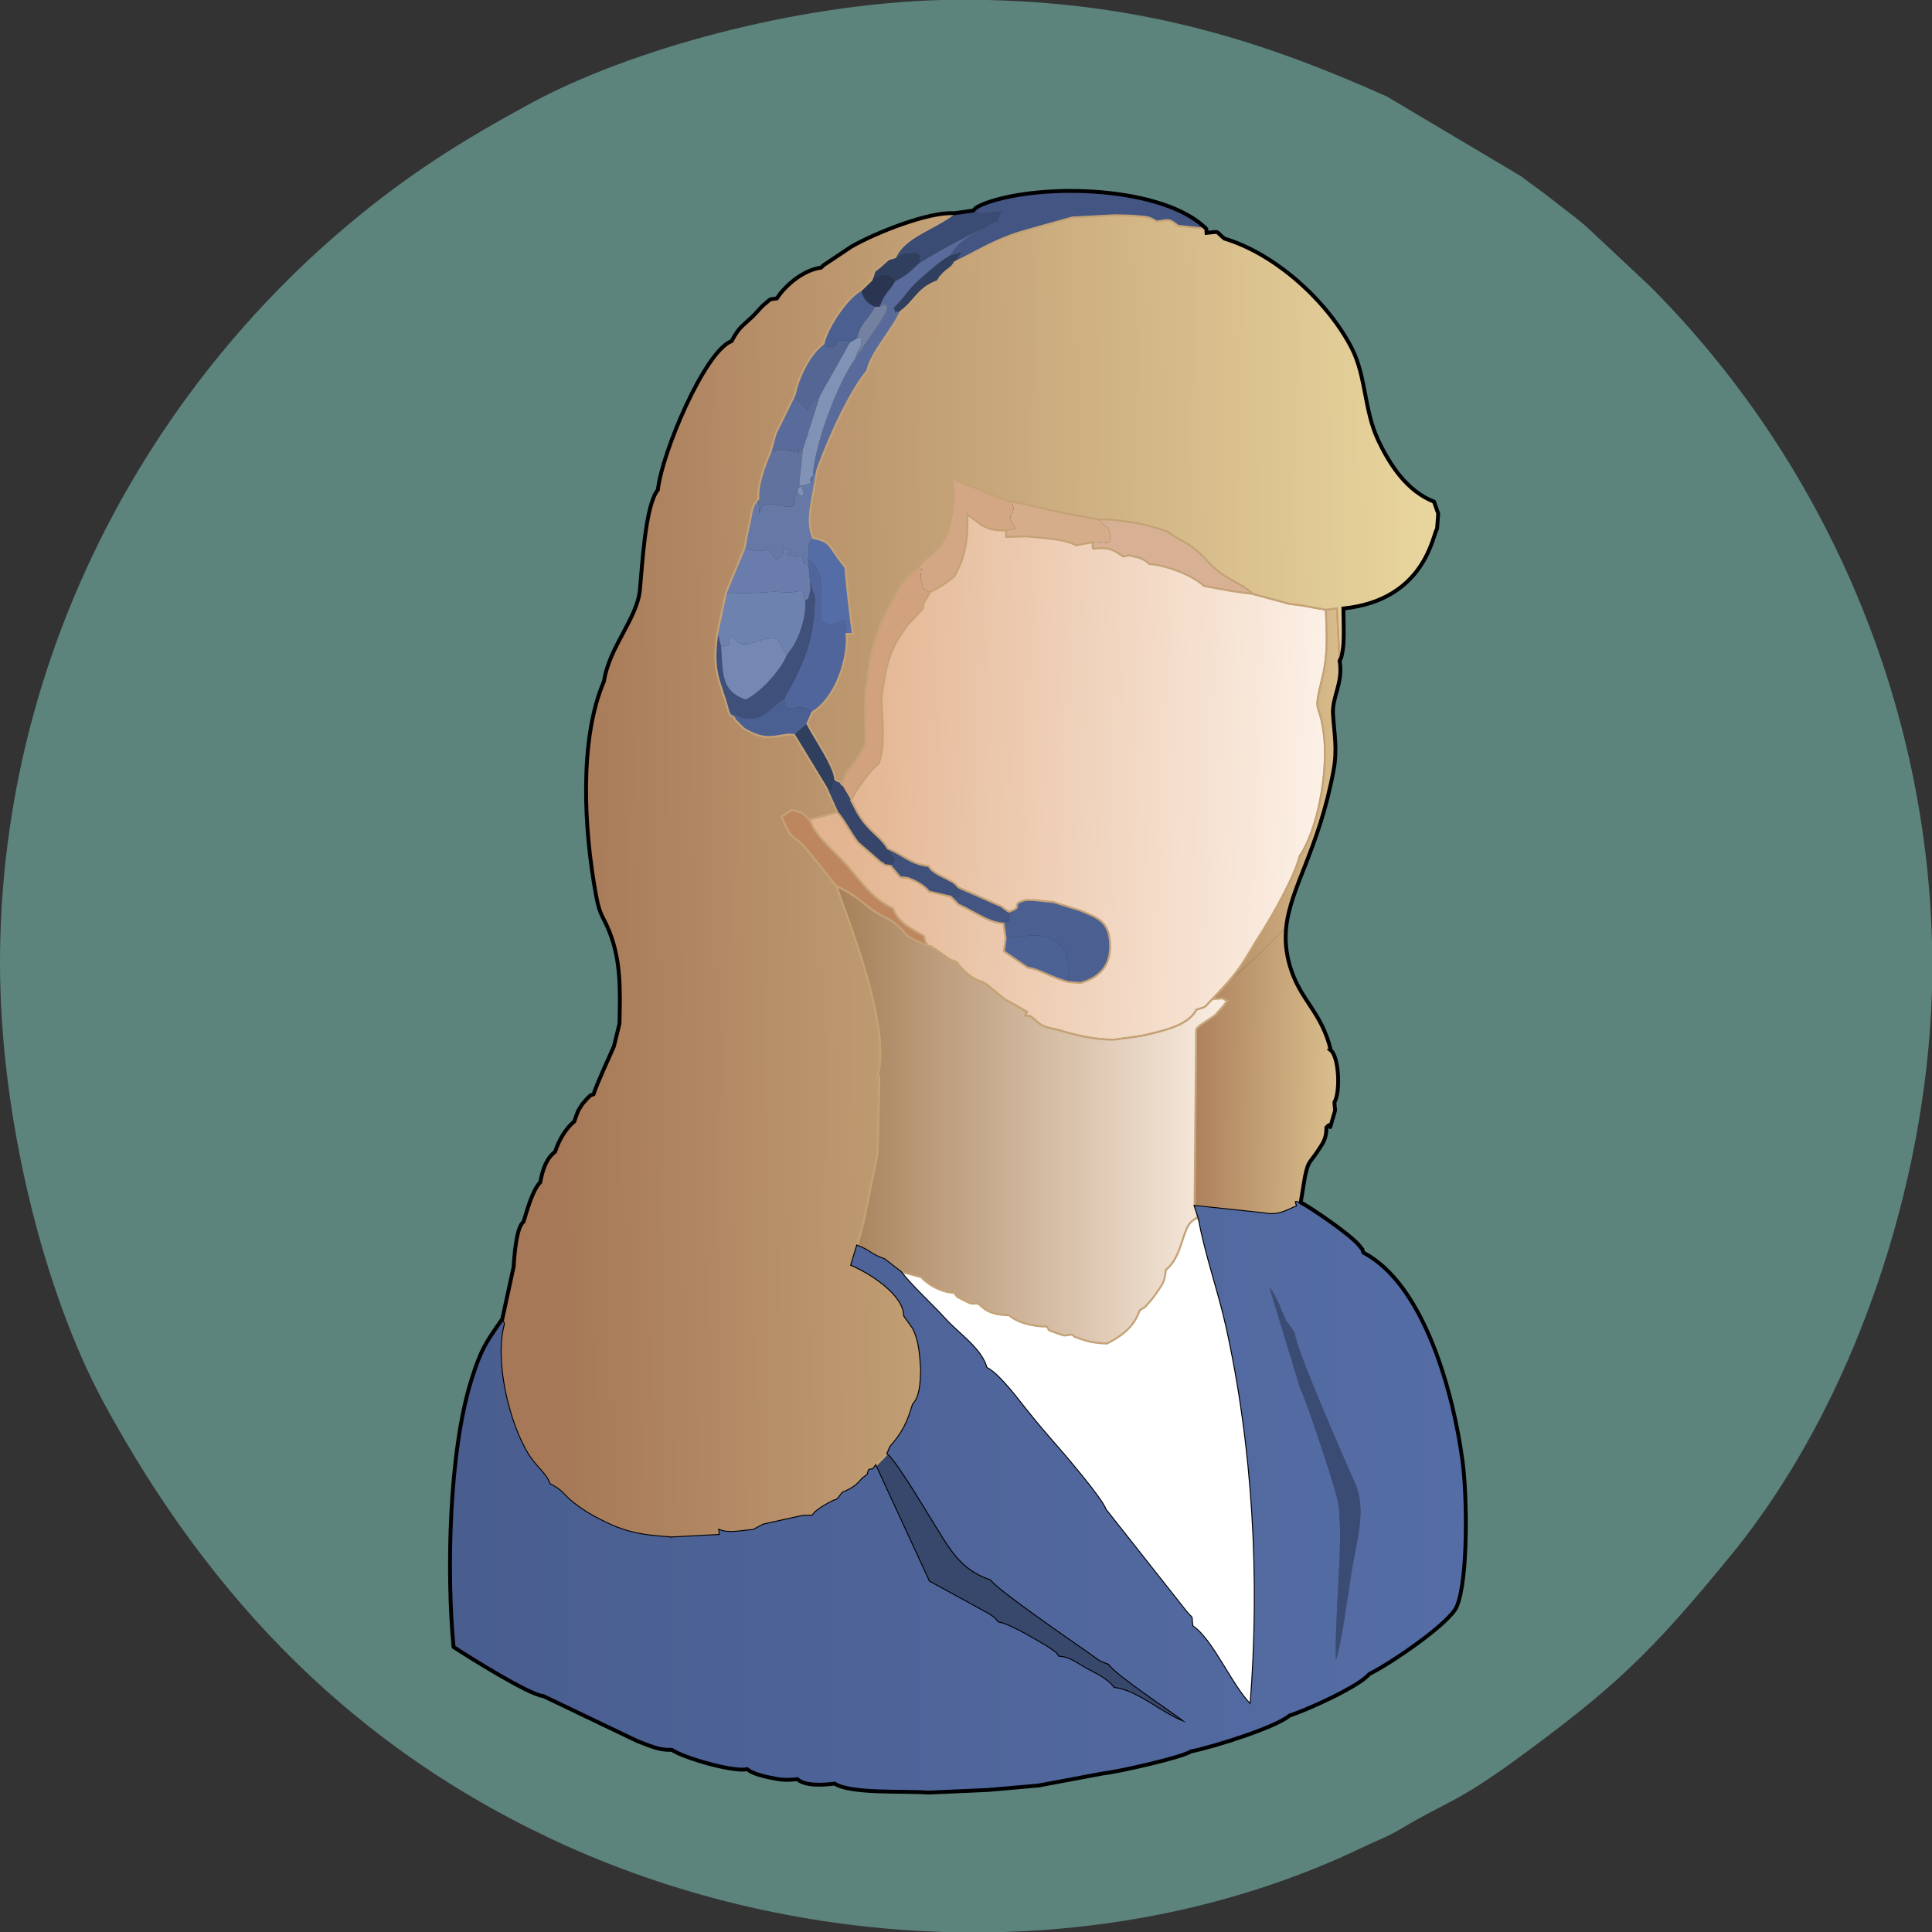 <?xml version="1.0" encoding="UTF-8"?><!DOCTYPE svg PUBLIC "-//W3C//DTD SVG 1.1//EN" "http://www.w3.org/Graphics/SVG/1.1/DTD/svg11.dtd"><svg xmlns="http://www.w3.org/2000/svg" xml:space="preserve" width="250" height="250" viewBox="0 0 31348.79 31348.79" xmlns:xlink="http://www.w3.org/1999/xlink" shape-rendering="geometricPrecision" text-rendering="geometricPrecision" image-rendering="optimizeQuality" fill-rule="evenodd" clip-rule="evenodd"><rect x="0" y="0" width="31348.79" height="31348.79" fill="#333333" stroke="none"/><defs><linearGradient id="id0" gradientUnits="userSpaceOnUse" x1="13570.5" y1="18090.05" x2="19913.36" y2="18090.05"><stop offset="0" stop-color="#a68058"/><stop offset="1" stop-color="#fbeee3"/></linearGradient><linearGradient id="id1" gradientUnits="userSpaceOnUse" x1="21702.01" y1="17349.53" x2="19403.58" y2="17321.68"><stop offset="0" stop-color="#dabf8d"/><stop offset="1" stop-color="#ad815d"/></linearGradient><linearGradient id="id2" gradientUnits="userSpaceOnUse" x1="23779.47" y1="24380.92" x2="7323.46" y2="24380.33"><stop offset="0" stop-color="#556da6"/><stop offset="1" stop-color="#495d8f"/></linearGradient><linearGradient id="id3" gradientUnits="userSpaceOnUse" x1="19398.84" y1="17861.97" x2="14259.33" y2="17862.56"><stop offset="0" stop-color="#edceb5"/><stop offset="1" stop-color="#b67f58"/></linearGradient><linearGradient id="id4" gradientUnits="userSpaceOnUse" x1="23336.2" y1="8333.68" x2="8977.49" y2="8494.96"><stop offset="0" stop-color="#e9d69e"/><stop offset="1" stop-color="#a67857"/></linearGradient><linearGradient id="id5" gradientUnits="userSpaceOnUse" xlink:href="#id1" x1="21702.16" y1="17349.53" x2="19403.73" y2="17321.68"/><linearGradient id="id6" gradientUnits="userSpaceOnUse" xlink:href="#id4" x1="23336.34" y1="8333.83" x2="8977.64" y2="8495.11"/><linearGradient id="id7" gradientUnits="userSpaceOnUse" x1="21483.56" y1="12604.86" x2="13639.37" y2="12309.39"><stop offset="0" stop-color="#fcf0e6"/><stop offset="1" stop-color="#e3b490"/></linearGradient><style>.str1{stroke:#c4a276;stroke-width:31.4;stroke-miterlimit:2.613}.fil30{fill:none}.fil26{fill:#313f5f}.fil4{fill:#3b4c74}.fil14{fill:#3f507a}.fil3{fill:#435582}.fil5{fill:#4b5f91}.fil12{fill:#596b9a}</style></defs><g id="Layer_x0020_1"><g id="_1931262052064"><path d="M21736.52 10720.38c62.21 360.78-124.11 582.49-107.37 864.04 18.95 319.61 75.09 564.42 7.85 923.13-311.32 1665.29-998.08 2190.32-704.83 3173.58 167.5 562.06 505.48 720.53 662.17 1361.23 134.93 115.37 155.66 680.98 58.36 842.86 6.81 164.1 27.99 77.9-21.04 241.26-100.11 332.5 10.96 27.1-109 168.69.89 177.58-52.13 247.78-138.92 378.7-146.48 221.12-148.7 152.26-207.05 406.85l-71.09 428.61c161.28 85.46 823.01 531.69 957.79 710.01 71.83 95.23 23.7 14.07 59.83 106.49 992.75 519.55 1466.09 2299.17 1610.49 3401.81 70.5 537.61 91.82 1879.88-93.31 2334.12-114.63 281.1-1091.82 939.72-1420.91 1100.41-163.21 200.69-1005.63 581.31-1295.91 675.8-220.08 188.84-1234.15 509.33-1604.86 581.76-112.71 90.19-1189.13 334.12-1419.43 355.89l-1049.32 196.68-823.16 72.13-967.12 42.51c-381.37-31.25-1250.6 25.77-1518.52-146.33-188.24 26.21-484.74 40.28-601-71.24-212.68 20-262 11.55-467.42-30.06-37.92-7.7-160.84-39.7-201.13-55.1-102.04-38.95-92.86-38.65-148.84-78.2-206.76 54.06-1025.03-178.46-1222.45-313.39-202.17 11.41-361.53-67.38-557.91-141.14l-1526.22-730.89c-222.15-15.11-1226.75-644.41-1457.2-797.1-114.78-1202.31-74.34-3160.84 285.11-4316.8 163.65-526.8 241.7-622.18 506.51-1006.66l183.8-845.97c13.33-219.64 46.65-638.92 161.43-732.23 69.76-231.93 152.7-519.99 269.85-637.44 42.21-218.9 98.64-384.18 241.71-497.04 69.16-212.68 186.01-387.14 312.05-492.3 46.21-132.25 45.62-158.02 131.37-283.17.3-.59 76.12-87.68 81.46-92.72 81.01-75.53 25.47-29.91 98.93-63.98 46.95-157.43 281.1-661.58 329.83-776.51l90.49-368.63c13.48-559.68 22.36-1021.62-162.17-1489.78-105.16-265.99-153.14-242.89-217.87-593.01-198.6-1075.98-275.91-2533.32 128.56-3472.75 83.83-555.83 538.06-1015.7 583.23-1484.3 36.44-378.4 84.87-1371 291.32-1622.48 66.06-604.41 760.96-2249.26 1196.69-2413.66 125.44-232.96 167.5-233.56 351.6-409.65 56.57-53.91 120.41-139.66 181.72-188.98 126.33-101.6 60.58-71.24 199.79-93.31 147.22-223.64 434.69-461.05 718.01-499.7 11.7-12.44 27.99-28.14 36.44-36.14l457.49-305.24c387.74-223.49 1259.18-570.2 1667.95-540.88l306.72-43.25c66.8-62.79 20.74-34.5 123.82-87.38 17.48-9.03 73.46-32.14 93.16-38.95 940.46-332.35 2884.48-261.26 3565.46 422.25l4.44 66.2c230.6-20.88 127.37-39.69 290.14 92.86 835.9 248.37 1686.91 1033.18 2068.28 1783.77 230.89 454.23 196.53 999.55 425.94 1486.82 199.06 422.54 477.79 829.82 905.96 998.37l68.12 192.98-18.36 246.74c-68.87 75.68-179.8 1153.73-1520.44 1293.25.74 143.21 7.55 297.68 5.48 439.12-1.18 83.24-3.7 160.85-17.33 242.75-24.73 149.58-21.32 105-49.17 164.69zM15274.59 0h749.25c2613.6 61.02 4555.99 704.98 6478.38 1565.17l2168.54 1288.65c212.53 159.51 363.16 261.41 564.87 423.13 180.84 145 377.67 281.25 547.84 439.87l987.71 926.4c2795.02 2797.24 4474.08 6641.14 4577.61 10647.66v757.4c-85.02 3178.17-1269.7 6745.11-3246.6 9167.06-1298.43 1591.09-1898.99 2166.18-3511.55 3341.98-958.83 699.34-1130.18 680.39-1850.86 1112.56-230.01 137.88-377.81 184.83-623.22 302.57-1815.76 871.6-3816.8 1315.46-5830.27 1376.34h-961.65c-2127.66-63.24-4238.89-546.06-6129.44-1395.89-3413.95-1534.8-5781.84-4002.37-7508.59-7186.16C722.6 20989.48 0 18159.8 0 15622.19c0-4747.34 2223.34-9089.76 5635.52-11963.57 979.26-824.64 1850.71-1370.85 2963.71-1975.42C10221.27 801.98 12904.92 65.91 15274.59 0z" fill="#5c847d"/><path d="M18917.06 20605.3c-18.96 191.65-42.95 216.38-158.03 383.59-27.54 39.99-76.12 105.75-110.48 141.74-118.04 123.81-13.33 39.84-155.66 130.18-88.86 262.15-275.62 409.81-531.99 540.14-62.35-1.63-188.83-11.7-273.99-30.51-51.39-11.41-101.01-25.62-150.77-43.84-174.03-63.83-67.24-18.96-139.07-70.5-146.33 8.89-75.39 38.06-256.52-26.51-196.68-70.2-88.57-38.51-156.99-104.41-215.05-.15-473.49-60.13-609.74-183.65-211.79-4.59-353.83-39.55-497.04-187.95-149.14-9.62-74.05 23.85-241.12-56.87-155.95-75.23-94.34-58.5-157.88-119.96-191.35-5.19-412.91-122.48-529.62-253.85l-331.45-85.76c173.72 228.38 495.26 518.07 718.01 763.33 224.08 246.75 589.01 482.82 672.83 793.99 166.03 74.05 435.73 418.4 555.39 570.2 146.92 186.47 318.58 398.55 475.12 575.54 209.72 237.26 844.2 976.3 902.25 1154.02l1272.66 1611.53c165.29 215.49 106.05 49.02 135.67 280.21 325.68 212.83 634.03 967.56 942.83 1272.51 162.03-2035.1 43.69-4176.69-391.29-6133-128.26-577.16-353.53-1213.86-444.32-1740.96-130.03-37.03 81.31-99.82-101.15 19.55-174.91 114.48-160.4 580.86-437.65 801.24z" fill="#fff"/><path d="m14208.09 23781.69 867.3 1879 967.26 529.48c134.63 95.08 70.35 42.21 153 135.51 168.98 22.66 543.83 247.34 715.93 347.6 36.14 21.18 90.35 52.13 118.78 73.02 181.58 134.03 63.39 36.28 147.96 135.66 169.43 4.3 277.69 98.34 447.42 193.57 172.69 96.57 331.01 156.55 447.87 312.36 390.25 39.54 789.84 434.24 1175.35 564.42-242.3-186.31-1150.77-784.95-1255.92-951.87-190.91-74.05-138.63-57.16-306.58-174.76-320.79-224.82-1527.84-1054.35-1604.26-1193.42-510.37-171.8-671.65-516.44-942.83-947.13-128.56-204.24-599.53-1006.52-740.08-1099.23l-191.2 195.79z" fill="#38486d"/><path class="fil3" d="M15791.02 3416.91c137.45 65.32 108.86 39.55 250.45 35.25l166.32-16.59c10.96-2.07 41.32-5.18 58.95-15.84-89.01 66.2-17.63 31.69-85.31 165.73-50.95 20.29-71.09 29.91-155.22 75.38-241.26 130.48-472.3 252.37-609.74 487.86l179.95-51.69-104.42 158.17c358.41-169.72 639.07-364.63 1110.49-502.81l793.39-222.9 687.95-36.58c95.08 2.22 215.04 2.22 308.5 9.92 218.3 18.07 233.11 5.34 378.4 91.53 202.61-28.58 190.17-53.32 344.94 68.57l457.79 49.92c-680.98-683.51-2625-754.6-3565.46-422.25-19.7 6.81-75.68 29.92-93.16 38.95-103.08 52.88-57.02 24.59-123.82 87.38z"/><path class="fil4" d="M21100.86 22539.69c87.08 163.06 586.79 1650.77 615.22 1860.93 87.24 645.44-62.94 1799.77-39.39 2535.99 87.68-242.74 199.35-1081.46 251.78-1418.99 77.16-497.48 253.85-1006.51 59.24-1450.38-180.84-412.17-969.2-2198.16-981.19-2448.76l-140.7-197.86c-1.34-2.08-70.5-162.47-74.94-172.69-50.8-117.6-122.04-282.59-195.8-365.52l505.78 1657.28z"/><path class="fil5" d="M16366.26 14794.14c13.04 231.48 51.54 100.41-83.53 191.35l35.4 240.07c308.94-14.51 545.47-124.4 809.98 51.69 291.47 193.72 167.36 377.82 215.05 657.14l185.13 16.14c273.84-72.72 480-247.78 484.6-578.64 5.92-418.99-194.32-475.86-483.57-598.49l-433.05-136.55c-113.45-6.22-393.66-52.13-476.01-27.55-251.18 74.94 20.29 98.64-254 184.84z"/><path d="M14599.82 9505.48c-128.85 292.21-239.33 403.29-350.71 730.3-97.3 285.7-144.4 467.72-173.72 779.62-59.1 237.12-35.55 606.49-34.96 813.84.74 244.07 37.18 205.27-104.86 436.9-145.73 238.16-198.16 184.99-270.88 473.64l144.4 244.82c94.94-198.61 335.9-516.44 446.83-589.46 109.45-277.99 60.58-674.46 45.18-1040.87 35.24-316.95 83.82-605.75 202.16-857.97 64.42-137.44 131.07-222.75 211.19-343.01l256.08-273.11c35.99-194.75 41.02-87.53 110.93-267.32-121.89-90.35-88.72-18.96-128.71-176.4-21.03-83.08-4.29-65.76-14.81-132.4-26.95-171.8 105.31 52.13-25.91-105.6-143.37 119.96-190.61 182.76-312.21 307.02z" fill="#d1a27d"/><path d="m11780.95 9611.23-140.4 652.4 59.54 231.78c231.49-60.58 70.94 7.11 150.18-185.28 207.49 139.22 60.72 134.78 272.95 144.7l261.55-77.46c18.37-5.48 26.66-6.52 47.84-10.37 4.59-.74 21.48-2.96 26.07-3.55 172.98-20.29 158.32-13.92 302.58 277.69l117.59-163.8c111.97-201.87 207.64-480.6 185.58-722.16l-41.47-186.16c-166.62 77.01-351.9 23.4-508.59 35.1-131.67 9.62-488.16 34.21-733.42 7.11z" fill="#6e82b0"/><path d="M17731.04 8799.02v106.34c230.3-29.47 316.35-4.44 490.82 124.56 117.74-11.56 30.21-38.51 212.23 7.25 198.91 49.92-47.24-29.76 93.61 33.48 86.04 38.65 80.42 48.43 125.14 83.53 215.05 5.18 680.39 159.8 879.89 353.08l465.34 86.05 336.05 44.87c-236.52-209.71-427.13-209.86-709.42-499.41-113.15-116.11-166.47-186.9-324.79-293.98-142.92-96.57-235.63-117.6-352.19-219.35-384.04-123.51-444.31-138.03-925.8-195.2l-179.8.3c80.27 164.39 136.55 63.09 160.55 200.38 51.54 293.99-109.75 122.04-271.63 168.1z" fill="#d8b194"/><path d="M14912.03 9198.46c131.22 157.73-1.04-66.2 25.91 105.6 10.52 66.64-6.22 49.32 14.81 132.4 39.99 157.44 6.82 86.05 128.71 176.4 159.21-82.05 232.08-123.97 398.25-256.82 153.44-244.07 241.71-589.9 211.79-1007.85 234.74 152.55 266.14 263.33 633.29 260.67l153.73-32.73c-204.53-308.8 44.14-164.99-60.87-432.62-308.65-86.19-528.28-212.38-768.66-288.8l-206.16-97.9c53.17 277.4 31.25 562.35-56.87 840.05-116.41 367.15-306.13 375.74-473.93 601.6z" fill="#d3a784"/><path d="m13145.14 9441.8 74.2 249.11c5.33 62.35-5.48 244.66-12.44 311.31-56.13 542.95-236.52 896.33-485.93 1337.83l50.36 150.47c217.86.89 268.07-48.43 410.69 66.35 374.7-218.16 592.42-872.48 554.21-1271.32l-34.07-216.09c-268.96 55.24-143.96 129-370.55 16.29-22.66-414.25 76.71-812.05-220.09-1010.51l10.96 123.22 22.66 243.34z" fill="#50659c"/><path d="m12968.75 7839.9-72.72 226.3c-48.58 213.27 9.63-65.9-14.66 143.96-197.87 65.46-559.39-192.83-555.39 148.99l-21.48-265.7c-109.3 131.37-93.9 162.62-139.36 374.86-31.99 149.43-56.73 267.18-84.72 424.02l189.28 45.32c186.16 23.69 146.92-123.52 321.24 137.29 136.4-94.93 76.71-10.22 123.51-185.28 328.2 108.86-144.25 79.39 172.1 133l136.41-9.63c40.28 206.16-54.65 38.21 99.52 185.43l-10.96-123.22c30.51-258-45.91-195.94 83.68-344.2-136.85-291.91 14.52-691.35 57.47-1076.42-125 150.18-105.9-185.57-81.02 179.21l18.22-118.04c-125.44 121.15 70.05 103.97-137.14 154.77-308.06 75.53 150.32 363-83.98-30.66z" fill="#6578a6"/><path class="fil12" d="M14915.58 4266.44c-133.89 128.55-222.9 215.64-391.14 292.8-92.57 176.84-160.84 165.14-254.59 418.4 248.96-113.9 46.2-34.22 129.44 2.22-9.04 95.23-130.93 276.8-208.83 384.92l-313.09 454.98c-272.22 376.77-651.96 1353.97-687.5 1896.03l-18.22 118.04c-24.88-364.78-43.98-29.03 81.02-179.21 125.14-385.81 522.8-1293.69 819.16-1635.81 61.46-300.36 417.06-673.58 538.66-957.79-177.14-29.62-29.03 73.9-107.08-62.65 190.9-185.72 224.52-298.43 443.12-485.63 146.18-125.3 306.73-277.4 469.94-364.04 137.44-235.49 368.48-357.38 609.74-487.86 84.13-45.47 104.27-55.09 155.22-75.38-474.97 235.93-824.5 409.65-1265.85 680.98z"/><path d="m14255.92 12395.14 106.49 255.19c98.93 72.27 80.13-93.01 80.13 130.62 237.11-63.53 108.11-61.31 248.96-184.83 325.38-285.69 636.85-159.8 677.13-417.36-85.75-188.24-271.18-207.2-370.85-396.33-229.86-108.11-166.92-68.72-368.19-238.74-142.62-120.41-140.99-119.22-328.49-189.42 15.4 366.41 64.27 762.88-45.18 1040.87z" fill="#e3b490"/><path class="fil14" d="M13064.43 9755.18c22.06 241.56-73.61 520.29-185.58 722.16l-117.59 163.8c-90.5 227.64-425.8 602.79-664.1 710.46-396.03-143.96-361.97-395.14-397.07-856.19l-59.54-231.78c-95.97 669.87 45.17 769.25 178.17 1277.54 512.89 307.62 650.77-54.2 902.25-201.12 249.41-441.5 429.8-794.88 485.93-1337.83 6.96-66.65 17.77-248.96 12.44-311.31l-74.2-249.11c1.63 98.78 18.37 64.27-7.11 183.35-29.47 137.88-14.36 55.54-73.6 130.03z"/><path d="M11780.95 9611.23c245.26 27.1 601.75 2.51 733.42-7.11 156.69-11.7 341.97 41.91 508.59-35.1l41.47 186.16c59.24-74.49 44.13 7.85 73.6-130.03 25.48-119.08 8.74-84.57 7.11-183.35l-22.66-243.34c-154.17-147.22-59.24 20.73-99.52-185.43l-136.41 9.63c-316.35-53.61 156.1-24.14-172.1-133-46.8 175.06 12.89 90.35-123.51 185.28-174.32-260.81-135.08-113.6-321.24-137.29l-189.28-45.32-299.47 718.9z" fill="#697cab"/><path d="m13570.5 14379.15 89.9 42.06c380.48 203.79 385.81 317.98 752.51 488.89 47.25 31.7 78.35 42.06 142.33 97.01 180.25 155.06 73.46 137.59 314.28 259.33l183.06 78.64c-51.84-94.19-47.4-81.75-54.8-153.73-229.56-131.22-414.4-214.75-510.22-452.61-325.68-150.03-516-431.87-746.89-700.38-174.91-203.5-522.66-470.53-596.71-732.23-227.05-182.76-10.37-72.72-292.95-166.62l-172.4 111.23c211.64 468.16 123.97 204.53 428.47 553.02l463.42 575.39z" fill="#be865e"/><path d="M11700.09 10495.41c35.1 461.05 1.04 712.23 397.07 856.19 238.3-107.67 573.6-482.82 664.1-710.46-144.26-291.61-129.6-297.98-302.58-277.69-4.59.59-21.48 2.81-26.07 3.55-21.18 3.85-29.47 4.89-47.84 10.37l-261.55 77.46c-212.23-9.92-65.46-5.48-272.95-144.7-79.24 192.39 81.31 124.7-150.18 185.28z" fill="#7588b4"/><path d="M16324.79 8608.86v103.67l317.83-9.63c251.78 23.4 653 44.58 815.61 145.44l272.81-49.32c161.88-46.06 323.17 125.89 271.63-168.1-24-137.29-80.28-35.99-160.55-200.38l-622.48-112.41-676.25-157.44-125.74-17.18c105.01 267.63-143.66 123.82 60.87 432.62l-153.73 32.73z" fill="#d6ad8b"/><path d="M13111.52 9075.24c296.8 198.46 197.43 596.26 220.09 1010.51 226.59 112.71 101.59 38.95 370.55-16.29l34.07 216.09h103.97c-22.96-92.57-124.86-1002.82-120.27-1077.02-11.4-12.29-25.17-29.77-32.13-38.8-253.56-322.28-198.02-382.11-492.6-438.69-129.59 148.26-53.17 86.2-83.68 344.2z" fill="#556da6"/><path class="fil4" d="M15484.3 3460.16c-312.5 251.48-810.13 373.96-956.75 712.53 170.32-52.13 106.93-50.95 347.01-69.46 100.85 109.74 43.69-30.21 41.02 163.21 441.35-271.33 790.88-445.05 1265.85-680.98 67.68-134.04-3.7-99.53 85.31-165.73-17.63 10.66-47.99 13.77-58.95 15.84l-166.32 16.59c-141.59 4.3-113 30.07-250.45-35.25l-306.72 43.25z"/><path d="M12501.78 7334.12c-90.49 201.43-211.94 523.11-197.28 759.33l21.48 265.7c-4-341.82 357.52-83.53 555.39-148.99 24.29-209.86-33.92 69.31 14.66-143.96l72.72-226.3 58.8-555.98c-58.06 18.81-65.46-28.88-67.69 60.13-280.21-62.06-242.59-64.73-458.08-9.93z" fill="#60729d"/><path d="m13789.69 5553.91-487.26 865.37-274.88 864.64-58.8 555.98c234.3 393.66-224.08 106.19 83.98 30.66 207.19-50.8 11.7-33.62 137.14-154.77 35.54-542.06 415.28-1519.26 687.5-1896.03 78.94-263.92 86.79-89.9 104.86-348.34l-80.28 20.73-112.26 61.76z" fill="#8092b6"/><path d="m16318.13 15225.56-29.03 210.46 390.7 267.92c165.58 9.63 402.84 173.73 663.36 230.45-47.69-279.32 76.42-463.42-215.05-657.14-264.51-176.09-501.04-66.2-809.98-51.69z" fill="#4c6194"/><path d="M13361.67 5576.27c-217.86 151.07-415.73 556.58-464.9 823.61 69.02 169.58-.59 37.03 83.24 129.89 10.81 12 26.65 27.84 38.21 39.54l88.86 77.31c82.64-142.62 36.73-89.16 195.35-227.34l487.26-865.37c-358.56-129.15-63.68 163.51-421.65 57.02l-6.37-34.66z" fill="#546794"/><path d="m13406.69 12781.25 177.58 397.36c111.38 117.45 222.9 349.83 338.86 493.04l361.82 314.72c122.93 71.69 5.63 39.25 167.8 64.28l74.2-95.67-121.29-186.47c-70.5-128.7-197.57-219.93-305.99-335.6-145.88-155.51-181.72-240.97-290.58-448.31l-144.4-244.82c-42.36-89.75-24.73-34.8-110.19-90.34-94.93 114.19-39.84 88.42-50.8 164.39l-97.01-32.58z" fill="#364569"/><path d="m11818.72 11541.17 25.77 65.91c137.29 68.57.74-3.11 130.18 122.19 87.83 85.01 71.24 90.34 213.27 157.13 230.16 108.27 335.46 74.06 587.83 34.07l108.41 1.63 216.09-178.62 81.75-186.61c-142.62-114.78-192.83-65.46-410.69-66.35l-50.36-150.47c-251.48 146.92-389.36 508.74-902.25 201.12z" fill="#4b6092"/><path class="fil12" d="m12585.31 7036.88-83.53 297.24c215.49-54.8 177.87-52.13 458.08 9.93 2.23-89.01 9.63-41.32 67.69-60.13l274.88-864.64c-158.62 138.18-112.71 84.72-195.35 227.34l-88.86-77.31c-11.56-11.7-27.4-27.54-38.21-39.54-83.83-92.86-14.22 39.69-83.24-129.89l-311.46 637z"/><path class="fil5" d="m13361.67 5576.27 6.37 34.66c357.97 106.49 63.09-186.17 421.65-57.02l112.26-61.76c79.24-293.69 163.81-259.77 293.7-515.11-116.12-60.72-179.21-102.34-221.72-272.21-228.37 119.81-556.87 611.52-612.26 871.44z"/><path class="fil14" d="m14452.75 14050.65 154.77 183.21c133.59 16.29 93.31-4.3 234.3 59.68 27.7 12.59 95.83 52.43 121.6 70.94 77.75 56.14 61.31 50.21 111.67 102.2l353.52 83.23c207.2 30.95 162.92-6.52 125.3-150.18-71.83-86.79-110.49-96.41-223.79-157.14-65.31-35.24-101.89-45.76-161.73-88.56-84.27-60.28-45.02-32.88-101.89-102.05-293.1-31.1-404.47-181.57-660.84-283.47l121.29 186.47-74.2 95.67z"/><path class="fil26" d="m12884.18 11922.1 522.51 859.15 97.01 32.58c10.96-75.97-44.13-50.2 50.8-164.39-18.21-229.86-338.42-676.84-454.23-905.96l-216.09 178.62z"/><path class="fil3" d="m15428.61 14549.91 125 128.11c241.27 102.93 480.31 293.54 729.12 307.47 135.07-90.94 96.57 40.13 83.53-191.35l-123.67-90.2-688.68-304.21c37.62 143.66 81.9 181.13-125.3 150.18z"/><path class="fil26" d="M14610.49 5061.02c253.11-186.17 279.17-384.04 605.59-498.96l35.4-62.06c137.59-163.66 179.06-126.48 240.52-244.82l104.42-158.17-179.95 51.69c-163.21 86.64-323.76 238.74-469.94 364.04-218.6 187.2-252.22 299.91-443.12 485.63 78.05 136.55-70.06 33.03 107.08 62.65zM14140.25 4543.99c182.77-89.46 258.59-133.15 384.19 15.25 168.24-77.16 257.25-164.25 391.14-292.8 2.67-193.42 59.83-53.47-41.02-163.21-240.08 18.51-176.69 17.33-347.01 69.46-149.59 51.24-67.98-2.81-219.49 130.92-180.99 160.25-77.02 12.3-167.81 240.38z"/><path d="m14140.25 4543.99-166.32 160.84c42.51 169.87 105.6 211.49 221.72 272.21l74.2.6c93.75-253.26 162.02-241.56 254.59-418.4-125.6-148.4-201.42-104.71-384.19-15.25z" fill="#2a3651"/><path d="m13901.95 5492.15 80.28-20.73c-18.07 258.44-25.92 84.42-104.86 348.34l313.09-454.98c77.9-108.12 199.79-289.69 208.83-384.92-83.24-36.44 119.52-116.12-129.44-2.22l-74.2-.6c-129.89 255.34-214.46 221.42-293.7 515.11z" fill="#7380a0"/><path d="M18527.7 9070.65c-24-10.82-36.73-17.33-42.51-21.33-12.14-2.67-28.88-6.67-51.1-12.15-182.02-45.76-94.49-18.81-212.23-7.25-174.47-129-260.52-154.03-490.82-124.56v-106.34l-272.81 49.32c-162.61-100.86-563.83-122.04-815.61-145.44l-317.83 9.48v-103.52c-367.15 2.66-398.55-108.12-633.29-260.67 29.92 417.95-58.35 763.78-211.64 1007.85-166.32 132.85-239.19 174.77-398.4 256.82-69.91 179.79-74.94 72.57-110.93 267.32l-256.08 273.11c-80.12 120.26-146.77 205.57-211.19 343.01-118.34 252.22-166.92 541.02-202.16 857.97 15.4 366.41 64.27 762.88-45.18 1040.87-110.93 73.02-351.89 390.85-446.83 589.46 108.86 207.34 144.7 292.8 290.58 448.31 108.42 115.67 235.49 206.9 305.99 335.6 256.22 101.9 367.74 252.37 660.84 283.47 56.87 69.17 17.62 41.77 101.89 102.05 59.84 42.8 96.42 53.32 161.73 88.56 113.3 60.73 151.96 70.35 223.79 157.14l688.68 304.21 123.67 90.2c274.29-86.2 2.82-109.9 254-184.84 82.35-24.58 362.56 21.33 476.01 27.55l433.05 136.55c289.25 122.63 489.49 179.5 483.57 598.49-4.6 330.86-210.76 505.92-484.6 578.64l-185.13-16.14c-260.52-56.72-497.78-220.82-663.36-230.45l-390.7-267.92 29.03-210.46-35.4-240.07c-248.81-13.93-488-204.54-729.26-307.47l-124.86-128.11-353.52-83.23c-50.36-51.99-33.92-46.06-111.67-102.2-25.77-18.51-93.9-58.2-121.6-70.94-140.99-63.98-100.71-43.39-234.3-59.68l-154.77-183.21c-162.32-25.03-44.87 7.41-167.8-64.28l-361.82-314.72c-115.96-143.21-227.48-375.59-338.86-493.04l-465.05 123.67 24.74 3.85c74.05 261.7 421.65 528.73 596.71 732.23 230.89 268.51 421.21 550.35 746.89 700.38 95.82 237.86 280.66 321.39 510.22 452.61 7.4 71.98 2.96 59.54 54.95 153.73 126.33 35.7-.45-17.18 115.07 51.84 7.56 4.59 87.38 61.17 103.82 72.42 145.74 99.38 79.68 74.2 259.19 148.85 66.94 112.11 251.48 284.21 407.13 313.09 134.33 82.64 35.85 18.96 129.15 90.2 67.39 51.39 42.95 36.13 107.67 87.82 158.47 126.63 91.38 89.75 271.92 183.5l217.42 126.04c-48.28 104.71-47.69 45.61 61.91 72.13 188.68 163.06 162.62 161.73 439.87 219.34 240.37 73.75 567.38 162.91 918.24 159.21l429.06-59.39c347.6-78.64 768.37-163.36 900.92-427.58 183.2-55.98 102.78-16.58 261.85-173.72 115.07-125.3 299.91-311.47 421.8-483.86 130.18-184.09 229.71-369.22 358.41-569.02 182.76-283.76 546.36-917.65 632.41-1263.03 290.28-419.87 469.04-1367.59 392.92-1976.75-74.06-591.67-185.73-267.92-18.66-946.24 87.82-356.63 65.75-701.42 51.24-1076.27l-394.55-70.94-197.42-25.47-587.98-159.07-336.05-44.87-465.34-86.05c-199.5-193.28-664.84-347.9-879.89-353.08-44.72-35.1-39.1-44.88-125.14-83.53z" fill="url(#id7)"/><path class="fil30" d="M18485.19 9049.32c-23.7-16.14 78.94 17.48 0 0zm-754.15-143.96c230.3-29.47 316.35-4.44 490.82 124.56 117.74-11.56 30.21-38.51 212.23 7.25 22.22 5.48 38.96 9.48 51.1 12.15 5.78 4 18.51 10.51 42.51 21.33 86.04 38.65 80.42 48.43 125.14 83.53 215.05 5.18 680.39 159.8 879.89 353.08l465.34 86.05 336.05 44.87 587.98 159.07 197.42 25.47 394.55 70.94c14.51 374.85 36.58 719.64-51.24 1076.27-167.07 678.32-55.4 354.57 18.66 946.24 76.12 609.16-102.64 1556.88-392.92 1976.75-86.05 345.38-449.65 979.27-632.41 1263.03-128.7 199.8-228.23 384.93-358.41 569.02-121.89 172.39-306.73 358.56-421.8 483.86-159.07 157.14-78.65 117.74-261.85 173.72-132.55 264.22-553.32 348.94-900.92 427.58l-429.06 59.39c-350.86 3.7-677.87-85.46-918.24-159.21-277.25-57.61-251.19-56.28-439.87-219.34-109.6-26.52-110.19 32.58-61.91-72.13l-217.42-126.04c-180.54-93.75-113.45-56.87-271.92-183.5-64.72-51.69-40.28-36.43-107.67-87.82-93.3-71.24 5.18-7.56-129.15-90.2-155.65-28.88-340.19-200.98-407.13-313.09-179.51-74.65-113.45-49.47-259.19-148.85-16.44-11.25-96.26-67.83-103.82-72.42-115.52-69.02 11.26-16.14-115.07-51.84-51.99-94.19-47.55-81.75-54.95-153.73-229.56-131.22-414.4-214.75-510.22-452.61-325.68-150.03-516-431.87-746.89-700.38-175.06-203.5-522.66-470.53-596.71-732.23l-24.74-3.85 465.05-123.67c111.38 117.45 222.9 349.83 338.86 493.04l361.82 314.72c122.93 71.69 5.48 39.25 167.8 64.28l154.77 183.21c133.59 16.29 93.31-4.3 234.3 59.68 27.7 12.74 95.83 52.43 121.6 70.94 77.75 56.14 61.31 50.21 111.67 102.2l353.52 83.23 124.86 128.11c241.26 102.93 480.45 293.54 729.26 307.47l35.4 240.07-29.03 210.46 390.7 267.92c165.58 9.63 402.84 173.73 663.36 230.45l185.13 16.14c273.84-72.72 480-247.78 484.6-578.64 5.92-418.99-194.32-475.86-483.57-598.49l-433.05-136.55c-113.45-6.22-393.66-52.13-476.01-27.55-251.18 74.94 20.29 98.64-254 184.84l-123.67-90.2-688.68-304.21c-71.83-86.79-110.49-96.41-223.79-157.14-65.31-35.24-101.89-45.76-161.73-88.56-84.27-60.28-45.02-32.88-101.89-102.05-293.1-31.1-404.62-181.57-660.84-283.47-70.5-128.7-197.57-219.93-305.99-335.6-145.88-155.51-181.72-240.97-290.58-448.31 94.94-198.61 335.9-516.44 446.83-589.46 109.45-277.99 60.58-674.46 45.18-1040.87 35.24-316.95 83.82-605.75 202.16-857.97 64.42-137.44 131.07-222.75 211.19-343.01l256.08-273.11c35.99-194.75 41.02-87.53 110.93-267.32 159.21-82.05 232.08-123.97 398.4-256.82 153.29-244.07 241.56-589.9 211.64-1007.85 234.74 152.55 266.14 263.33 633.29 260.67v103.52l317.83-9.48c251.78 23.4 653 44.58 815.61 145.44l272.81-49.32v106.34z" stroke="#c4a276" stroke-width="31.4" stroke-miterlimit="2.613"/><path d="M21594.34 17042.36c-156.69-640.7-494.67-799.17-662.17-1361.23-68.87-230.74-83.53-436.17-62.06-637.29-296.21 308.94-587.08 582.49-915.13 860.93-98.05 113.45-203.5 221.86-279.03 304.06 222.89-.6 90.34-37.77 237.41 31.25-93.75 131.96-107.23 126.18-196.54 232.82l-252.51 169.28c-67.09 69.61-50.8 31.99-55.69 126.33l-25.18 2806.28 2.52-6.81 1104.12 116.41c255.03 52.28 369.67-37.47 556.13-113.74-37.03-125.6-19.4-38.81 59.39-61.32l71.09-428.61c58.35-254.59 60.57-185.73 207.05-406.85 86.79-130.92 139.81-201.12 138.92-378.7 119.96-141.59 8.89 163.81 109-168.69 49.03-163.36 27.85-77.16 21.04-241.26 97.3-161.88 76.57-727.49-58.36-842.86z" fill="url(#id1)"/><path d="M20870.26 15043.84c70.5-655.36 528.44-1261.85 766.74-2536.29 67.24-358.71 11.1-603.52-7.85-923.13-16.74-281.55 169.58-503.26 107.37-864.04l-41.91-850.71-180.54 23.99c14.51 374.85 36.58 719.64-51.24 1076.27-167.07 678.32-55.4 354.57 18.66 946.24 76.12 609.16-102.64 1556.88-392.92 1976.75-86.05 345.38-449.65 979.27-632.41 1263.03-128.7 199.8-228.23 384.93-358.41 569.02-41.91 59.24-91.38 120.26-142.77 179.8 328.05-278.44 618.92-551.99 915.28-860.93z" fill="url(#id5)"/><path class="fil30 str1" d="M20932.17 15681.13c167.5 562.06 505.48 720.53 662.17 1361.23 134.93 115.37 155.66 680.98 58.36 842.86 6.81 164.1 27.99 77.9-21.04 241.26-100.11 332.5 10.96 27.1-109 168.69.89 177.58-52.13 247.78-138.92 378.7-146.48 221.12-148.7 152.26-207.05 406.85l-71.09 428.61c-78.79 22.51-96.42-64.28-59.39 61.32-186.46 76.27-301.1 166.02-556.13 113.74l-1104.12-116.41-2.52 6.81 25.18-2806.28c4.89-94.34-11.4-56.72 55.69-126.33l252.51-169.28c89.31-106.64 102.79-100.86 196.54-232.82-147.07-69.02-14.52-31.85-237.41-31.25 115.07-125.3 299.91-311.47 421.8-483.86 130.18-184.09 229.71-369.22 358.41-569.02 182.76-283.76 546.36-917.65 632.41-1263.03 290.28-419.87 469.04-1367.59 392.92-1976.75-74.06-591.67-185.73-267.92-18.66-946.24 87.82-356.63 65.75-701.42 51.24-1076.27l180.54-23.99 41.91 850.71c62.21 360.78-124.11 582.49-107.37 864.04 18.95 319.61 75.09 564.42 7.85 923.13-311.32 1665.29-998.08 2190.32-704.83 3173.58z"/><path d="M16174.76 16109.3c-64.72-51.69-40.28-36.43-107.67-87.82-93.3-71.24 5.18-7.56-129.15-90.2-155.65-28.88-340.19-200.98-407.13-313.09-179.51-74.65-113.45-49.47-259.19-148.85-16.44-11.25-96.26-67.83-103.82-72.42-115.52-69.02 11.26-16.14-115.07-51.84l-183.21-78.64c-240.82-121.74-134.03-104.27-314.28-259.33-63.98-54.8-95.08-65.31-142.33-97.01-366.7-170.91-372.03-285.1-752.51-488.89l-89.9-42.06c236.67 680.09 888.92 2292.5 667.65 3090.04h29.77l-27.25 1241.56-227.93 1111.52-105.75 389.37c224.23 85.31 205.42 137.15 440.46 218.6l269.26 206.9 331.45 85.76c116.71 131.37 338.27 248.66 529.62 253.85 63.54 61.46 2.08 44.87 157.88 119.96 167.07 80.72 91.98 47.25 241.12 56.87 143.21 148.4 285.25 183.36 497.04 187.95 136.25 123.52 394.69 183.5 609.89 183.65 68.27 65.9-39.84 34.21 156.84 104.41 181.13 64.57 110.19 35.4 256.52 26.51 71.83 51.54-34.96 6.67 139.07 70.5 49.76 18.22 99.38 32.43 150.77 43.84 85.16 18.81 211.64 28.88 273.99 30.51 256.37-130.33 443.13-277.99 531.99-540.14 142.33-90.34 37.62-6.37 155.66-130.18 34.36-35.99 82.94-101.75 110.48-141.74 115.08-167.21 139.07-191.94 158.03-383.59 277.25-220.38 262.74-686.76 437.65-801.24 27.84-18.22 46.5-32.14 58.5-42.66 5.04 7.71 17.33 15.85 42.65 23.11l-69.9-216.53-2.52 6.81 25.18-2806.28c4.89-94.34-11.4-56.72 55.69-126.33l252.51-169.28c89.31-106.64 102.79-100.86 196.54-232.82-147.07-69.02-14.52-31.85-237.41-31.25-159.07 157.14-78.65 117.74-261.85 173.72-132.55 264.22-553.32 348.94-900.92 427.58l-429.06 59.39c-350.86 3.7-677.87-85.46-918.24-159.21-277.25-57.61-251.19-56.28-439.87-219.34-109.6-26.52-110.19 32.58-61.91-72.13l-217.42-126.04c-180.54-93.75-113.45-56.87-271.92-183.5z" fill="url(#id3)"/><path class="str1" d="M16067.09 16021.48c67.39 51.39 42.95 36.13 107.67 87.82 158.47 126.63 91.38 89.75 271.92 183.5l217.42 126.04c-48.28 104.71-47.69 45.61 61.91 72.13 188.68 163.06 162.62 161.73 439.87 219.34 240.37 73.75 567.38 162.91 918.24 159.21l429.06-59.39c347.6-78.64 768.37-163.36 900.92-427.58 183.2-55.98 102.78-16.58 261.85-173.72 222.89-.6 90.34-37.77 237.41 31.25-93.75 131.96-107.23 126.18-196.54 232.82l-252.51 169.28c-67.09 69.61-50.8 31.99-55.69 126.33l-25.18 2806.28 2.52-6.81 69.9 216.53c-25.32-7.26-37.61-15.4-42.65-23.11-12 10.52-30.66 24.44-58.5 42.66-174.91 114.48-160.4 580.86-437.65 801.24-18.96 191.65-42.95 216.38-158.03 383.59-27.54 39.99-76.12 105.75-110.48 141.74-118.04 123.81-13.33 39.84-155.66 130.18-88.86 262.15-275.62 409.81-531.99 540.14-62.35-1.63-188.83-11.7-273.99-30.51-51.39-11.41-101.01-25.62-150.77-43.84-174.03-63.83-67.24-18.96-139.07-70.5-146.33 8.89-75.39 38.06-256.52-26.51-196.68-70.2-88.57-38.51-156.84-104.41-215.2-.15-473.64-60.13-609.89-183.65-211.79-4.59-353.83-39.55-497.04-187.95-149.14-9.62-74.05 23.85-241.12-56.87-155.8-75.09-94.34-58.5-157.88-119.96-191.35-5.19-412.91-122.48-529.62-253.85l-331.45-85.76-269.26-206.9c-235.04-81.45-216.23-133.29-440.46-218.6l105.75-389.37 227.93-1111.52 27.25-1241.56h-29.77c221.27-797.54-430.98-2409.95-667.65-3090.04l89.9 42.06c380.48 203.79 385.81 317.98 752.51 488.89 47.25 31.7 78.35 42.21 142.33 97.01 180.25 155.06 73.46 137.59 314.28 259.33l183.21 78.64c126.33 35.7-.45-17.18 115.07 51.84 7.56 4.59 87.38 61.17 103.82 72.42 145.74 99.38 79.68 74.2 259.19 148.85 66.94 112.11 251.48 284.21 407.13 313.09 134.33 82.64 35.85 18.96 129.15 90.2z" fill="url(#id0)"/><path d="M12775.77 11920.47c-252.37 39.99-357.67 74.2-587.83-34.07-142.03-66.79-125.44-72.12-213.27-157.13-129.44-125.3 7.11-53.62-130.18-122.19l-25.77-65.91c-133-508.29-274.14-607.67-178.17-1277.54l140.4-652.4 299.32-718.9c28.14-156.84 52.88-274.59 84.87-424.02 45.32-212.24 30.06-243.49 139.36-374.86-14.66-236.22 106.79-557.9 197.28-759.33l83.53-297.24 311.46-637c49.17-267.03 247.04-672.54 464.9-823.61 55.39-259.92 383.89-751.63 612.26-871.44l166.32-160.84c90.79-228.08-13.18-80.13 167.81-240.38 151.51-133.73 69.9-79.68 219.49-130.92 146.62-338.57 644.25-461.05 956.75-712.53-408.77-29.32-1280.21 317.39-1667.95 540.88l-457.49 305.24c-8.45 8-24.74 23.7-36.44 36.14-283.32 38.65-570.79 276.06-718.01 499.7-139.21 22.07-73.46-8.29-199.79 93.31-61.31 49.32-125.15 135.07-181.72 188.98-184.1 176.09-226.16 176.69-351.6 409.65-435.73 164.4-1130.63 1809.25-1196.69 2413.66-206.45 251.48-254.88 1244.08-291.32 1622.48-45.17 468.6-499.4 928.47-583.23 1484.3-404.47 939.43-327.16 2396.77-128.56 3472.75 64.73 350.12 112.71 327.02 217.87 593.01 184.53 468.16 175.65 930.1 162.17 1489.78l-90.49 368.63c-48.73 114.93-282.88 619.08-329.83 776.51-73.46 34.07-17.92-11.55-98.93 63.98-5.34 5.04-81.16 92.13-81.46 92.72-85.75 125.15-85.16 150.92-131.37 283.17-126.04 105.16-242.89 279.62-312.05 492.3-143.07 112.86-199.5 278.14-241.71 497.04-117.15 117.45-200.09 405.51-269.85 637.44-114.78 93.31-148.1 512.59-161.43 732.23l-183.8 845.97 27.4 81.75c-164.54 582.79 70.2 1596.72 390.55 2115.23 130.19 210.75 295.91 314.13 351.75 483.26 223.04 111.23 196.98 160.99 396.48 316.35 143.36 111.82 264.66 183.21 417.65 261.7 384.03 197.13 628.11 252.08 1127.96 284.81l.59 5.03 816.35-43.09-8.44-79.54c163.51 65.32 345.97 13.78 549.77-.14l164.39-87.39 638.18-142.18 157.14-2.81c74.5-86.05 9.18-29.47 113.89-107.67 61.47-45.91 35.55-25.18 119.38-75.54 216.38-129.73 119.52-6.66 255.77-187.64 174.47-76.87 227.34-117.6 325.09-232.23 144.55-109.15 56.13-34.81 106.49-138.77 86.93-33.33 19.84 42.95 107.08-69.47l191.2-195.79 47.54-111.67c201.27-228.82 279.62-393.66 366.85-687.06 119.97-124.26 125.75-353.67 132.56-555.68-14.66-231.49-24.44-472.31-132.56-681.58l-141.88-198.61c-3.41-345.67-546.8-693.12-859.74-826.27l94.93-313.39 105.75-389.37 227.93-1111.52 27.25-1241.56h-29.77c221.27-797.54-430.98-2409.95-667.65-3090.04l-463.42-575.39c-304.5-348.49-216.83-84.86-428.47-553.02l172.4-111.23c267.92 89.16 87.08-5.33 261.25 140.56 2.37 7.1 4.59 14.51 6.96 22.21l24.74 3.85c-3.26-2.66-6.52-5.33-9.63-7.85l449.94-119.67-177.58-397.36-522.51-859.15-108.41-1.63z" fill="url(#id4)"/><path d="m16417.65 8143.51 125.74 17.18 676.25 157.44 622.48 112.41 179.8-.3c481.49 57.17 541.76 71.69 925.8 195.2 116.56 101.75 209.42 122.78 352.19 219.35 158.32 107.08 211.64 177.87 324.79 293.98 282.29 289.55 472.9 289.7 709.42 499.41l587.98 159.07 197.42 25.47 394.55 70.94 180.54-23.99 41.91 850.71c27.85-59.69 24.44-15.11 49.17-164.69 13.63-81.9 16.15-159.51 17.33-242.75 2.07-141.44-4.74-295.91-5.48-439.12 1340.64-139.52 1451.57-1217.57 1520.44-1293.25l18.36-246.74-68.12-192.98c-428.17-168.55-706.9-575.83-905.96-998.37-229.41-487.27-195.05-1032.59-425.94-1486.82-381.37-750.59-1232.38-1535.4-2068.28-1783.77-162.77-132.55-59.54-113.74-290.14-92.86l-4.44-66.2-457.79-49.92c-154.77-121.89-142.33-97.15-344.94-68.57-145.29-86.19-160.1-73.46-378.4-91.53-93.46-7.7-213.42-7.7-308.5-9.92l-687.95 36.58-793.39 222.9c-471.42 138.18-752.08 333.09-1110.49 502.81-61.46 118.34-102.93 81.16-240.52 244.82l-35.4 62.06c-326.42 114.92-352.48 312.79-605.59 498.96-121.6 284.21-477.2 657.43-538.66 957.79-296.36 342.12-694.02 1250-819.16 1635.81-42.95 385.07-194.32 784.51-57.32 1076.42 294.43 56.58 238.89 116.41 492.45 438.69 6.96 9.03 20.73 26.51 32.13 38.8-4.59 74.2 97.31 984.45 120.27 1077.02h-103.97c38.21 398.84-179.51 1053.16-554.21 1271.32l-81.75 186.61c115.81 229.12 436.02 676.1 454.23 905.96 85.31 55.54 67.83.59 110.19 90.34 72.72-288.65 125.15-235.34 270.88-473.49 142.04-231.78 105.6-192.98 104.86-437.05-.59-207.35-24.14-576.72 34.96-813.84 29.32-311.9 76.42-493.92 173.72-779.62 111.38-327.01 221.86-438.09 350.71-730.3 121.6-124.26 168.84-187.06 312.21-307.02 167.8-225.86 357.52-234.45 473.93-601.6 88.12-277.7 110.04-562.65 57.02-840.05l206.01 97.9c240.38 76.42 460.01 202.61 768.66 288.8z" fill="url(#id6)"/><path class="fil30 str1" d="M21936.32 5655.66c230.89 454.23 196.53 999.55 425.94 1486.82 199.06 422.54 477.79 829.82 905.96 998.37l68.12 192.98-18.36 246.74c-68.87 75.68-179.8 1153.73-1520.44 1293.25.74 143.21 7.55 297.68 5.48 439.12-1.18 83.24-3.7 160.85-17.33 242.75-24.73 149.58-21.32 105-49.17 164.69l-41.91-850.71-180.54 23.99-394.55-70.94-197.42-25.47-587.98-159.07c-236.52-209.71-427.13-209.86-709.42-499.41-113.15-116.11-166.47-186.9-324.79-293.98-142.77-96.57-235.63-117.6-352.19-219.35-384.04-123.51-444.31-138.03-925.8-195.2l-179.8.3-622.48-112.41-676.25-157.44-125.74-17.18c-308.65-86.19-528.28-212.38-768.66-288.8l-206.01-97.9c53.02 277.4 31.1 562.35-57.02 840.05-116.41 367.15-306.13 375.74-473.93 601.6-143.37 119.96-190.61 182.76-312.21 307.02-128.85 292.21-239.33 403.29-350.71 730.3-97.3 285.7-144.4 467.72-173.72 779.62-59.1 237.12-35.55 606.49-34.96 813.84.74 244.07 37.18 205.27-104.86 437.05-145.73 238.15-198.16 184.84-270.88 473.49-42.36-89.75-24.88-34.8-110.19-90.34-18.21-229.86-338.42-676.84-454.23-905.96l81.75-186.61c374.7-218.16 592.42-872.48 554.21-1271.32h103.97c-22.96-92.57-124.86-1002.82-120.27-1077.02-11.4-12.29-25.17-29.77-32.13-38.8-253.56-322.28-198.02-382.11-492.45-438.69-137-291.91 14.37-691.35 57.32-1076.42 125.14-385.81 522.8-1293.69 819.16-1635.81 61.46-300.36 417.06-673.58 538.66-957.79 253.11-186.17 279.17-384.04 605.59-498.96l35.4-62.06c137.59-163.66 179.06-126.48 240.52-244.82 358.41-169.72 639.07-364.63 1110.49-502.81l793.39-222.9 687.95-36.58c95.08 2.22 215.04 2.22 308.5 9.92 218.3 18.07 233.11 5.34 378.4 91.53 202.61-28.58 190.17-53.32 344.94 68.57l457.79 49.92 4.44 66.2c230.6-20.88 127.37-39.69 290.14 92.86 835.9 248.37 1686.91 1033.18 2068.28 1783.77zm-8365.82 8723.49c236.67 680.09 888.92 2292.5 667.65 3090.04h29.77l-27.25 1241.56-227.93 1111.52-105.75 389.37-94.93 313.39c312.94 133.15 856.33 480.6 859.74 826.27l141.88 198.61c108.12 209.27 117.9 450.09 132.56 681.58-6.81 202.01-12.59 431.42-132.56 555.68-87.23 293.4-165.58 458.24-366.85 687.06l-47.54 111.67-191.2 195.79c-87.24 112.42-20.15 36.14-107.08 69.47-50.36 103.96 38.06 29.62-106.49 138.77-97.75 114.63-150.62 155.36-325.09 232.23-136.25 180.98-39.39 57.91-255.77 187.64-83.83 50.36-57.91 29.63-119.38 75.54-104.71 78.2-39.39 21.62-113.89 107.67l-157.14 2.81-638.18 142.18-164.39 87.39c-203.8 13.92-386.26 65.46-549.77.14l8.44 79.54-816.35 43.09-.59-5.03c-499.85-32.73-743.93-87.68-1127.96-284.81-152.99-78.49-274.29-149.88-417.65-261.7-199.5-155.36-173.44-205.12-396.48-316.35-55.84-169.13-221.56-272.51-351.75-483.26-320.35-518.51-555.09-1532.44-390.55-2115.23l-27.4-81.75 183.8-845.97c13.33-219.64 46.65-638.92 161.43-732.23 69.76-231.93 152.7-519.99 269.85-637.44 42.21-218.9 98.64-384.18 241.71-497.04 69.16-212.68 186.01-387.14 312.05-492.3 46.21-132.25 45.62-158.02 131.37-283.17.3-.59 76.12-87.68 81.46-92.72 81.01-75.53 25.47-29.91 98.93-63.98 46.95-157.43 281.1-661.58 329.83-776.51l90.49-368.63c13.48-559.68 22.36-1021.62-162.17-1489.78-105.16-265.99-153.14-242.89-217.87-593.01-198.6-1075.98-275.91-2533.32 128.56-3472.75 83.83-555.83 538.06-1015.7 583.23-1484.3 36.44-378.4 84.87-1371 291.32-1622.48 66.06-604.41 760.96-2249.26 1196.69-2413.66 125.44-232.96 167.5-233.56 351.6-409.65 56.57-53.91 120.41-139.66 181.72-188.98 126.33-101.6 60.58-71.24 199.79-93.31 147.22-223.64 434.69-461.05 718.01-499.7 11.7-12.44 27.99-28.14 36.44-36.14l457.49-305.24c387.74-223.49 1259.18-570.2 1667.95-540.88-312.5 251.48-810.13 373.96-956.75 712.53-149.59 51.24-67.98-2.81-219.49 130.92-180.99 160.25-77.02 12.3-167.81 240.38l-166.32 160.84c-228.37 119.81-556.87 611.52-612.26 871.44-217.86 151.07-415.73 556.58-464.9 823.61l-311.46 637-83.53 297.24c-90.49 201.43-211.94 523.11-197.28 759.33-109.3 131.37-94.04 162.62-139.36 374.86-31.99 149.43-56.73 267.18-84.87 424.02l-299.32 718.9-140.4 652.4c-95.97 669.87 45.17 769.25 178.17 1277.54l25.77 65.91c137.29 68.57.74-3.11 130.18 122.19 87.83 85.01 71.24 90.34 213.27 157.13 230.16 108.27 335.46 74.06 587.83 34.07l108.41 1.63 522.51 859.15 177.58 397.36-449.94 119.67c3.11 2.52 6.37 5.19 9.63 7.85l-24.74-3.85c-2.37-7.7-4.59-15.11-6.96-22.21-174.17-145.89 6.67-51.4-261.25-140.56l-172.4 111.23c211.64 468.16 123.97 204.53 428.47 553.02l463.42 575.39z"/><path class="fil30" d="M21105.6 19509.33c161.28 85.46 823.01 531.69 957.79 710.01 71.83 95.23 23.7 14.07 59.83 106.49 992.75 519.55 1466.09 2299.17 1610.49 3401.81 70.5 537.61 91.82 1879.88-93.31 2334.12-114.63 281.1-1091.82 939.72-1420.91 1100.41-163.21 200.69-1005.63 581.31-1295.91 675.8-220.08 188.84-1234.15 509.33-1604.86 581.76-112.71 90.19-1189.13 334.12-1419.43 355.89l-1049.32 196.68-823.16 72.13-967.12 42.51c-381.37-31.25-1250.6 25.77-1518.52-146.33-188.24 26.21-484.74 40.28-601-71.24-212.68 20-262 11.55-467.42-30.06-37.92-7.7-160.84-39.7-201.13-55.1-102.04-38.95-92.86-38.65-148.84-78.2-206.76 54.06-1025.03-178.46-1222.45-313.39-202.17 11.41-361.53-67.38-557.91-141.14l-1526.22-730.89c-222.15-15.11-1226.75-644.41-1457.2-797.1-114.78-1202.31-74.34-3160.84 285.11-4316.8 163.65-526.8 241.7-622.18 506.51-1006.66l27.4 81.75c-164.54 582.79 70.2 1596.72 390.55 2115.23 130.19 210.75 295.91 314.13 351.75 483.26 223.04 111.23 196.98 160.99 396.48 316.35 143.36 111.82 264.66 183.21 417.65 261.7 384.03 197.13 628.11 252.08 1127.96 284.81l.59 5.03 816.35-43.09-8.44-79.54c163.51 65.32 345.97 13.78 549.77-.14l164.39-87.39 638.18-142.18 157.14-2.81c74.5-86.05 9.18-29.47 113.89-107.67 61.47-45.91 35.55-25.18 119.38-75.54 216.38-129.73 119.52-6.66 255.77-187.64 174.47-76.87 227.34-117.6 325.09-232.23 144.55-109.15 56.13-34.81 106.49-138.77 86.93-33.33 19.84 42.95 107.08-69.47l867.3 1879 967.26 529.48c134.63 95.08 70.35 42.21 153 135.51 168.98 22.66 543.83 247.34 715.93 347.6 36.14 21.18 90.35 52.13 118.78 73.02 181.58 134.03 63.39 36.28 147.96 135.66 169.43 4.44 277.69 98.34 447.42 193.57 172.69 96.57 331.01 156.55 447.87 312.36 390.25 39.54 789.84 434.24 1175.35 564.42-242.3-186.31-1150.77-784.95-1255.92-951.87-190.91-74.05-138.63-57.16-306.58-174.76-320.79-224.82-1527.84-1054.35-1604.26-1193.42-510.52-171.8-671.65-516.44-942.83-947.13-128.56-204.24-599.53-1006.52-740.08-1099.23l47.54-111.67c201.27-228.82 279.62-393.66 366.85-687.06 119.97-124.26 125.75-353.67 132.56-555.68-14.66-231.49-24.44-472.31-132.56-681.58l-141.88-198.61c-3.41-345.67-546.8-693.12-859.74-826.27l94.93-313.39c224.23 85.31 205.42 137.15 440.46 218.6l269.26 206.9c173.72 228.38 495.26 518.07 718.01 763.33 224.08 246.75 589.01 482.82 672.83 793.99 166.03 74.05 435.73 418.4 555.39 570.2 146.92 186.47 318.58 398.55 475.12 575.54 209.72 237.26 844.2 976.3 902.25 1154.02l1272.66 1611.53c165.29 215.49 106.05 49.02 135.67 280.21 325.68 212.83 634.03 967.56 942.83 1272.51 162.03-2035.1 43.69-4176.69-391.29-6133-128.26-577.16-353.53-1213.86-444.32-1740.96l-69.9-216.53 1104.12 116.41c255.03 52.28 369.67-37.47 556.13-113.74-37.03-125.6-19.4-38.81 59.39-61.32z" stroke="#000" stroke-width="31.4" stroke-miterlimit="2.613"/><path d="m15075.39 25660.69-867.3-1879c-87.24 112.42-20.15 36.14-107.08 69.47-50.36 103.96 38.06 29.62-106.49 138.77-97.75 114.63-150.62 155.36-325.09 232.23-136.25 180.98-39.39 57.91-255.77 187.64-83.83 50.36-57.91 29.63-119.38 75.54-104.71 78.2-39.39 21.62-113.89 107.67l-157.14 2.81-638.18 142.18-164.39 87.39c-203.8 13.92-386.26 65.46-549.77.14l8.44 79.54-816.35 43.09-.59-5.03c-499.85-32.73-743.93-87.68-1127.96-284.81-152.99-78.49-274.29-149.88-417.65-261.7-199.5-155.36-173.44-205.12-396.48-316.35-55.84-169.13-221.56-272.51-351.75-483.26-320.35-518.51-555.09-1532.44-390.55-2115.23l-27.4-81.75c-264.81 384.48-342.86 479.86-506.51 1006.66-359.45 1155.96-399.89 3114.49-285.11 4316.8 230.45 152.69 1235.05 781.99 1457.2 797.1l1526.22 730.89c196.38 73.76 355.74 152.55 557.91 141.14 197.42 134.93 1015.69 367.45 1222.45 313.39 55.98 39.55 46.8 39.25 148.84 78.2 40.29 15.4 163.21 47.4 201.13 55.1 205.42 41.61 254.74 50.06 467.42 30.06 116.26 111.52 412.76 97.45 601 71.24 267.92 172.1 1137.15 115.08 1518.52 146.33l967.12-42.51 823.16-72.13 1049.32-196.68c230.3-21.77 1306.72-265.7 1419.43-355.89 370.71-72.43 1384.78-392.92 1604.86-581.76 290.28-94.49 1132.7-475.11 1295.91-675.8 329.09-160.69 1306.28-819.31 1420.91-1100.41 185.13-454.24 163.81-1796.51 93.31-2334.12-144.4-1102.64-617.74-2882.26-1610.49-3401.81-36.13-92.42 12-11.26-59.83-106.49-134.78-178.32-796.51-624.55-957.79-710.01-78.79 22.51-96.42-64.28-59.39 61.32-186.46 76.27-301.1 166.02-556.13 113.74l-1104.12-116.41 69.9 216.53c90.79 527.1 316.06 1163.8 444.32 1740.96 434.98 1956.31 553.32 4097.9 391.29 6133-308.8-304.95-617.15-1059.68-942.83-1272.51-29.62-231.19 29.62-64.72-135.67-280.21l-1272.66-1611.53c-58.05-177.72-692.53-916.76-902.25-1154.02-156.54-176.99-328.2-389.07-475.12-575.54-119.66-151.8-389.36-496.15-555.39-570.2-83.82-311.17-448.75-547.24-672.83-793.99-222.75-245.26-544.29-534.95-718.01-763.33l-269.26-206.9c-235.04-81.45-216.23-133.29-440.46-218.6l-94.93 313.39c312.94 133.15 856.33 480.6 859.74 826.27l141.88 198.61c108.12 209.27 117.9 450.09 132.56 681.58-6.81 202.01-12.59 431.42-132.56 555.68-87.23 293.4-165.58 458.24-366.85 687.06l-47.54 111.67c140.55 92.71 611.52 894.99 740.08 1099.23 271.18 430.69 432.31 775.33 942.83 947.13 76.42 139.07 1283.47 968.6 1604.26 1193.42 167.95 117.6 115.67 100.71 306.58 174.76 105.15 166.92 1013.62 765.56 1255.92 951.87-385.51-130.18-785.1-524.88-1175.35-564.42-116.86-155.81-275.18-215.79-447.87-312.36-169.73-95.23-277.99-189.13-447.42-193.57-84.57-99.38 33.62-1.63-147.96-135.66-28.43-20.89-82.64-51.84-118.78-73.02-172.1-100.26-546.95-324.94-715.93-347.6-82.65-93.3-18.37-40.43-153-135.51l-967.26-529.48zm6640.69-1260.07c-28.43-210.16-528.14-1697.87-615.22-1860.93l-505.78-1657.28c73.76 82.93 145 247.92 195.8 365.52 4.44 10.22 73.6 170.61 74.94 172.69l140.7 197.86c11.99 250.6 800.35 2036.59 981.19 2448.76 194.61 443.87 17.92 952.9-59.24 1450.38-52.43 337.53-164.1 1176.25-251.78 1418.99-23.55-736.22 126.63-1890.55 39.39-2535.99z" fill="url(#id2)"/><path class="fil30" d="M21594.34 17042.36c134.93 115.37 155.66 680.98 58.36 842.86 6.81 164.1 27.99 77.9-21.04 241.26-100.11 332.5 10.96 27.1-109 168.69.89 177.58-52.13 247.78-138.92 378.7-146.48 221.12-148.7 152.26-207.05 406.85l-71.09 428.61c161.28 85.46 823.01 531.69 957.79 710.01 71.83 95.23 23.7 14.07 59.83 106.49 992.75 519.55 1466.09 2299.17 1610.49 3401.81 70.5 537.61 91.82 1879.88-93.31 2334.12-114.63 281.1-1091.82 939.72-1420.91 1100.41-163.21 200.69-1005.63 581.31-1295.91 675.8-220.08 188.84-1234.15 509.33-1604.86 581.76-112.71 90.19-1189.13 334.12-1419.43 355.89l-1049.32 196.68-823.16 72.13-967.12 42.51c-381.37-31.25-1250.6 25.77-1518.52-146.33-188.24 26.21-484.74 40.28-601-71.24-212.68 20-262 11.55-467.42-30.06-37.92-7.7-160.84-39.7-201.13-55.1-102.04-38.95-92.86-38.65-148.84-78.2-206.76 54.06-1025.03-178.46-1222.45-313.39-202.17 11.41-361.53-67.38-557.91-141.14l-1526.22-730.89c-222.15-15.11-1226.75-644.41-1457.2-797.1-114.78-1202.31-74.34-3160.84 285.11-4316.8 163.65-526.8 241.7-622.18 506.51-1006.66l183.8-845.97c13.33-219.64 46.65-638.92 161.43-732.23 69.76-231.93 152.7-519.99 269.85-637.44 42.21-218.9 98.64-384.18 241.71-497.04 69.16-212.68 186.01-387.14 312.05-492.3 46.21-132.25 45.62-158.02 131.37-283.17.3-.59 76.12-87.68 81.46-92.72 81.01-75.53 25.47-29.91 98.93-63.98 46.95-157.43 281.1-661.58 329.83-776.51l90.49-368.63c13.48-559.68 22.36-1021.62-162.17-1489.78-105.16-265.99-153.14-242.89-217.87-593.01-198.6-1075.98-275.91-2533.32 128.56-3472.75 83.83-555.83 538.06-1015.7 583.23-1484.3 36.44-378.4 84.87-1371 291.32-1622.48 66.06-604.41 760.96-2249.26 1196.69-2413.66 125.44-232.96 167.5-233.56 351.6-409.65 56.57-53.91 120.41-139.66 181.72-188.98 126.33-101.6 60.58-71.24 199.79-93.31 147.22-223.64 434.69-461.05 718.01-499.7 11.7-12.44 27.99-28.14 36.44-36.14l457.49-305.24c387.74-223.49 1259.18-570.2 1667.95-540.88l306.72-43.25c66.8-62.79 20.74-34.5 123.82-87.38 17.48-9.03 73.46-32.14 93.16-38.95 940.46-332.35 2884.48-261.26 3565.46 422.25l4.44 66.2c230.6-20.88 127.37-39.69 290.14 92.86 835.9 248.37 1686.91 1033.18 2068.28 1783.77 230.89 454.23 196.53 999.55 425.94 1486.82 199.06 422.54 477.79 829.82 905.96 998.37l68.12 192.98-18.36 246.74c-68.87 75.68-179.8 1153.73-1520.44 1293.25.74 143.21 7.55 297.68 5.48 439.12-1.18 83.24-3.7 160.85-17.33 242.75-24.73 149.58-21.32 105-49.17 164.69 62.21 360.78-124.11 582.49-107.37 864.04 18.95 319.61 75.09 564.42 7.85 923.13-238.3 1274.44-696.39 1881.08-766.89 2536.29-21.62 200.98-6.81 406.55 62.06 637.29 167.5 562.06 505.48 720.53 662.17 1361.23z" stroke="#000" stroke-width="62.65" stroke-miterlimit="2.613"/></g></g></svg>